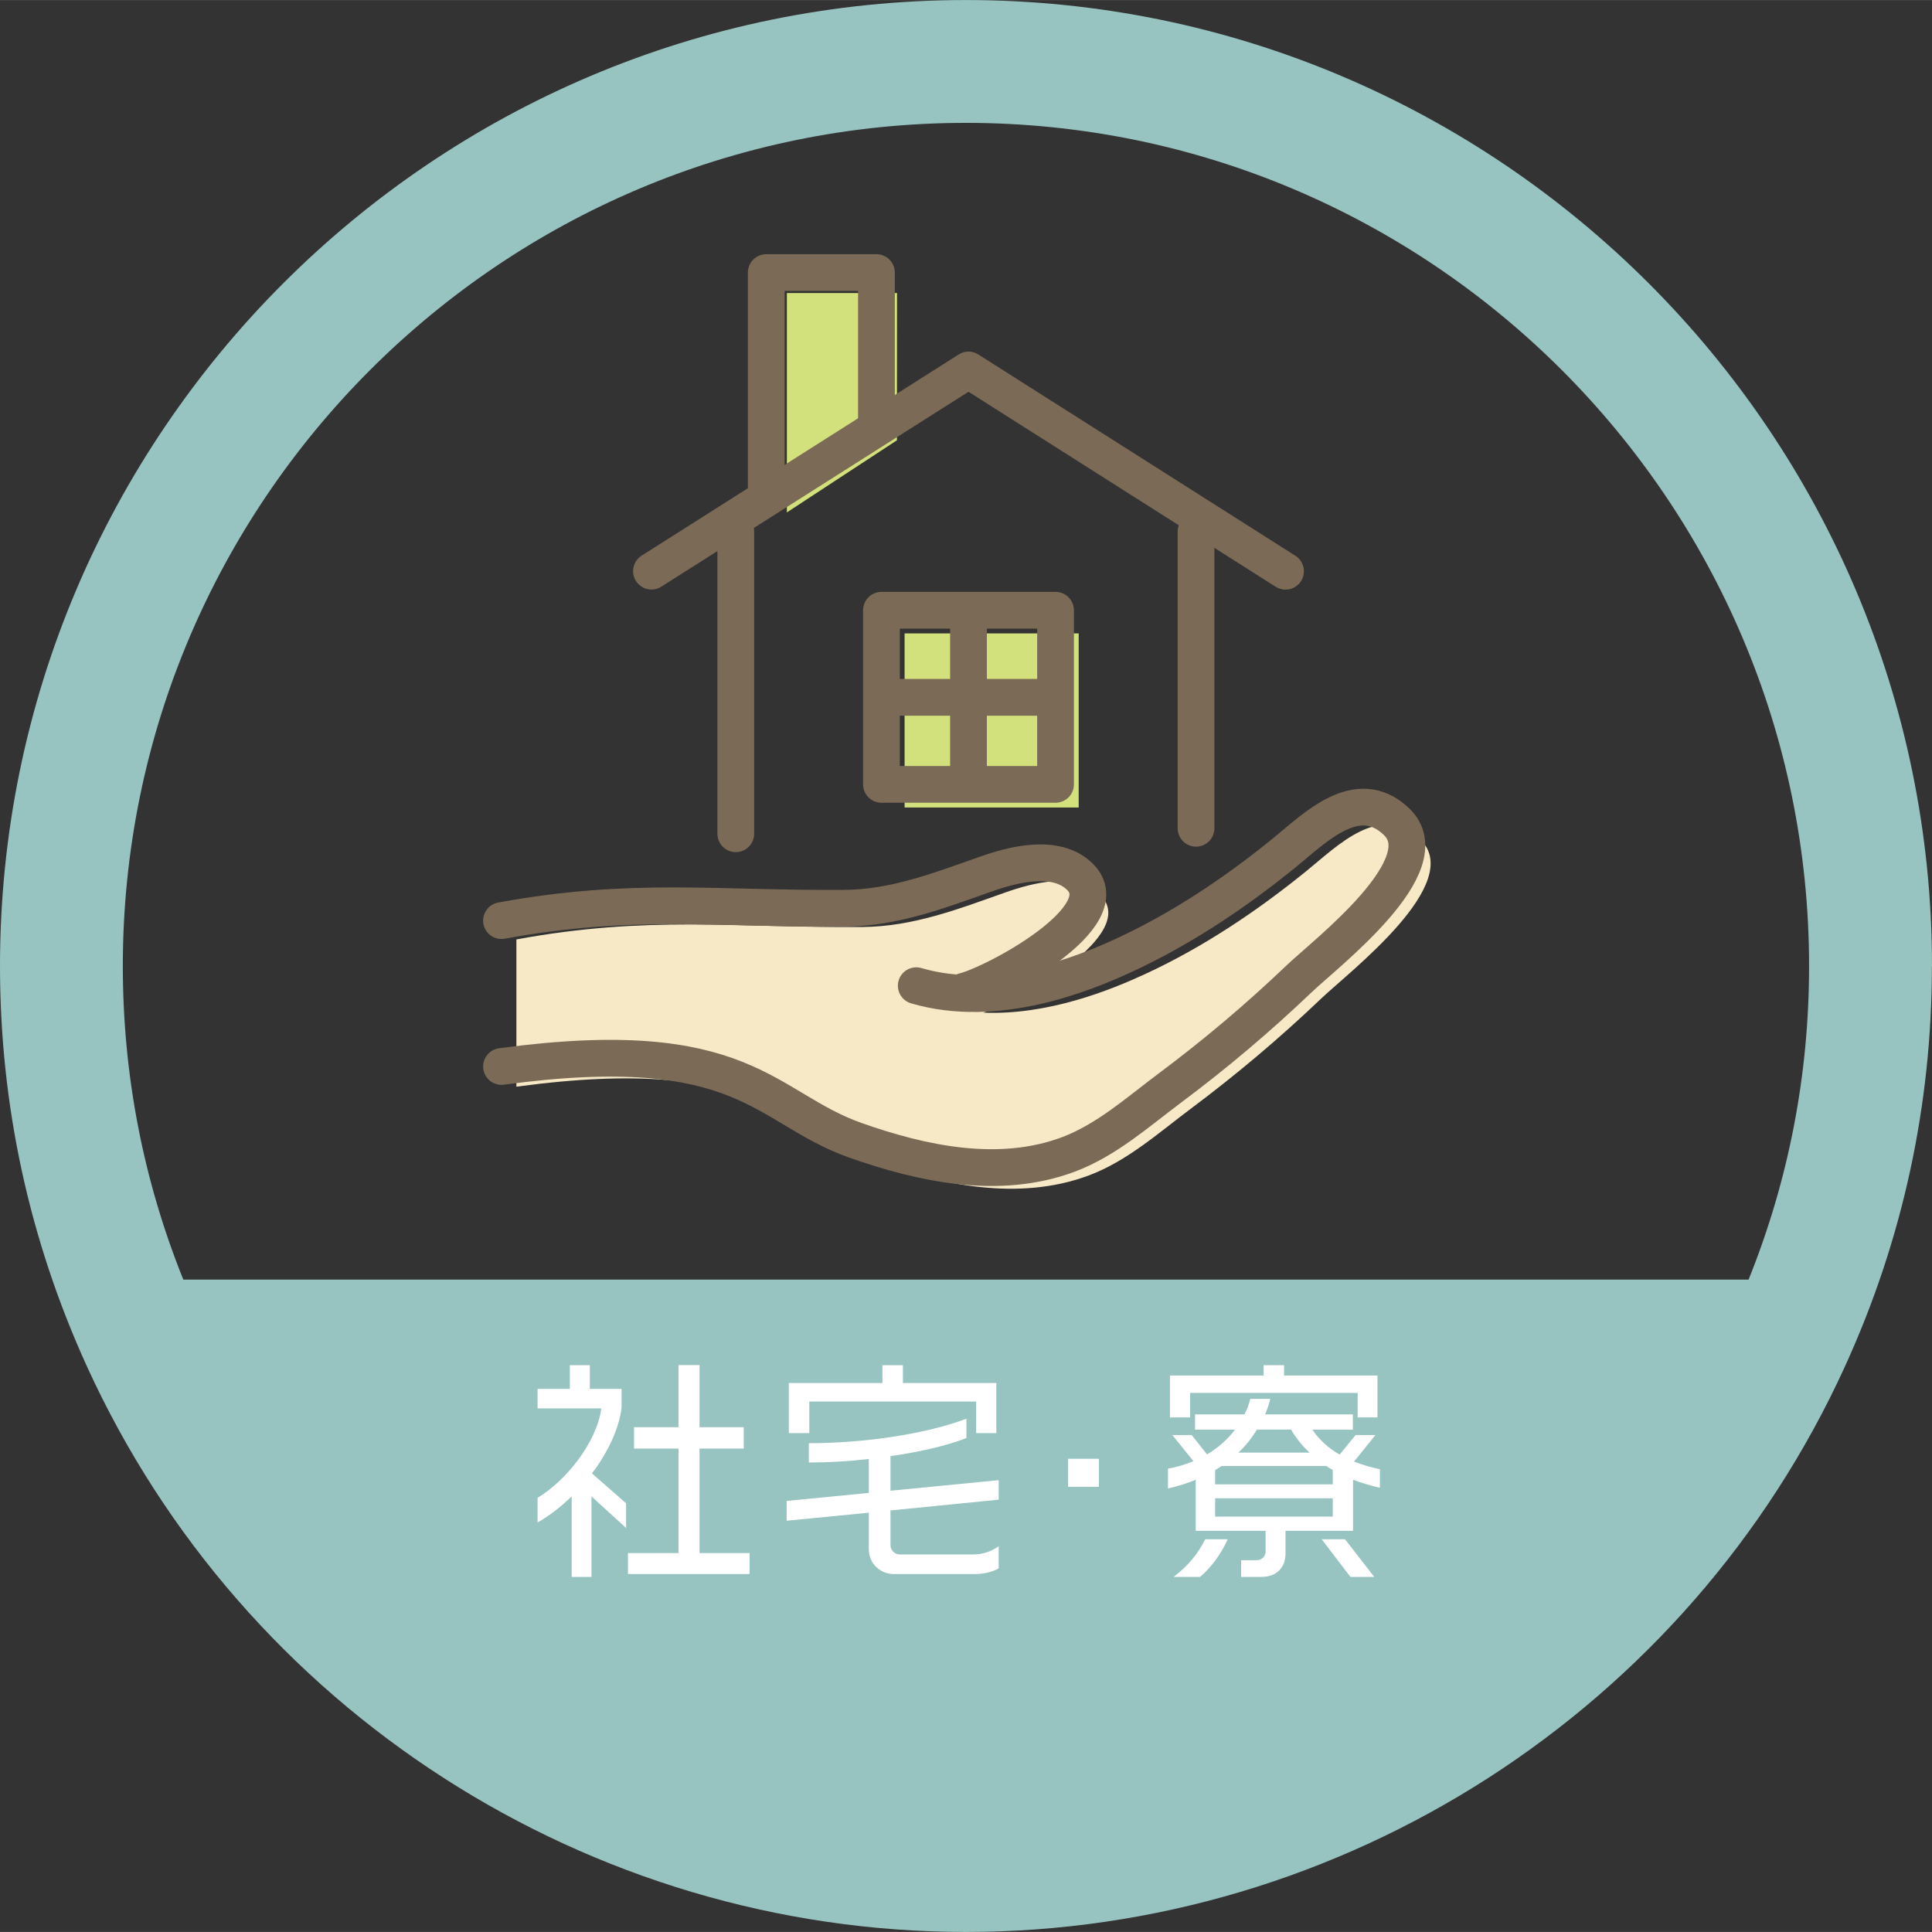 <?xml version="1.0" encoding="UTF-8"?><svg id="_レイヤー_2" xmlns="http://www.w3.org/2000/svg" width="69.53mm" height="69.53mm" viewBox="0 0 197.09 197.08"><rect x="0" y="0" width="197.09" height="197.08" fill="#333333" stroke="none"/><defs><style>.cls-1{fill:none;stroke:#7a6a56;stroke-linecap:round;stroke-linejoin:round;stroke-width:3.75px;}.cls-2{fill:#f7e8c6;}.cls-2,.cls-3,.cls-4,.cls-5{stroke-width:0px;}.cls-3{fill:#d2e17c;}.cls-4{fill:#97c4c0;}.cls-5{fill:#fff;}</style></defs><g id="text"><path class="cls-4" d="M197.09,98.54C197.09,44.21,152.88,0,98.54,0S0,44.21,0,98.54c0,14.21,2.99,27.95,8.87,40.85,0,0,0,0,0,0,15.99,35.04,51.19,57.69,89.67,57.69s73.68-22.64,89.67-57.69c0,0,0,0,0,0,5.89-12.9,8.87-26.65,8.87-40.85ZM98.54,12.53c47.43,0,86.01,38.59,86.01,86.01,0,11.06-2.07,21.81-6.17,31.99H18.7c-4.1-10.18-6.17-20.93-6.17-31.99C12.53,51.11,51.11,12.53,98.54,12.53Z"/><polygon class="cls-3" points="80.27 52.27 80.27 29.89 91.51 29.89 91.5 44.91 80.27 52.27"/><rect class="cls-3" x="92.28" y="64.61" width="17.76" height="17.76"/><path class="cls-2" d="M144.86,85.61c-4.02-3.85-8.41.66-11.55,3.21-5.04,4.1-10.61,7.83-16.51,10.55-3.44,1.59-9.85,4.21-16.5,3.93,3.44-1.03,16.16-8.02,11.9-12.05-2.48-2.35-6.86-1.2-9.68-.2-4.78,1.69-9.37,3.47-14.51,3.51-13.05.1-21.88-1.21-35.33,1.27v15.02c25.1-3.39,27.04,4.27,36.45,7.6,6.85,2.42,14.78,4.13,21.93,1.46,3.94-1.47,7.15-4.37,10.47-6.85,4.64-3.47,9.07-7.21,13.26-11.21,2.84-2.71,14.75-11.78,10.08-16.24Z"/><polyline class="cls-1" points="131.14 58.27 98.8 37.74 66.46 58.26"/><polyline class="cls-1" points="78.17 50.17 78.17 27.8 89.41 27.8 89.41 42.81"/><rect class="cls-1" x="89.92" y="62.25" width="17.76" height="17.76"/><line class="cls-1" x1="98.8" y1="62.92" x2="98.8" y2="79.34"/><line class="cls-1" x1="90.52" y1="71.13" x2="107.09" y2="71.13"/><path class="cls-1" d="M98.35,101.11c2.95-.7,16.09-7.63,11.76-11.73-2.46-2.33-6.8-1.19-9.59-.2-4.73,1.67-9.28,3.43-14.37,3.47-12.92.1-21.67-1.19-34.99,1.26"/><path class="cls-1" d="M51.16,108.79c24.86-3.36,26.78,4.23,36.1,7.53,6.79,2.4,14.64,4.09,21.71,1.45,3.9-1.46,7.08-4.32,10.37-6.78,4.6-3.43,8.99-7.14,13.14-11.1,2.81-2.69,14.6-11.67,9.98-16.08-3.99-3.81-8.33.65-11.44,3.18-4.99,4.06-10.5,7.75-16.35,10.45-4.24,1.96-13.04,5.51-21.2,3.11"/><line class="cls-1" x1="75.06" y1="54.21" x2="75.06" y2="85.05"/><line class="cls-1" x1="122.01" y1="84.49" x2="122.01" y2="54.22"/><path class="cls-5" d="M60.34,152.65v8.21h-2.02v-8.21c-1.1,1.06-2.28,1.97-3.48,2.66v-2.52c2.93-1.75,6.05-5.69,6.5-9.12h-6.5v-1.99h3.29v-2.42h2.04v2.42h3.24v1.9c-.26,2.21-1.42,4.61-3.02,6.72l3.48,3.05v2.52l-3.53-3.22ZM64.06,160.57v-2.14h5.16v-10.66h-4.54v-2.18h4.54v-6.34h2.14v6.34h4.51v2.18h-4.51v10.66h5.11v2.14h-12.41Z"/><path class="cls-5" d="M99.41,160.57h-8.21c-1.42,0-2.57-1.08-2.57-2.54v-3.72l-8.38.82v-2.02l8.38-.82v-3.46c-2.04.24-4.15.36-6.12.36v-1.97c5.81,0,12.1-.98,16.08-2.5v1.97c-1.94.77-4.73,1.42-7.75,1.85v3.53l11.04-1.08v1.99l-11.04,1.1v3.55c0,.5.43.94.94.94h7.46c1.01,0,1.87-.29,2.64-.84v2.26c-.74.41-1.58.58-2.47.58ZM99.58,146.19v-3.22h-17.02v3.22h-2.09v-5.11h9.55v-1.82h2.09v1.82h9.53v5.11h-2.06Z"/><path class="cls-5" d="M108.96,151.67v-2.86h3.14v2.86h-3.14Z"/><path class="cls-5" d="M138.03,150.95v5.21h-6.89v2.3c0,1.46-.91,2.4-2.47,2.4h-2.06v-1.7h1.56c.53,0,.94-.38.94-.89v-2.11h-7.13v-5.21c-.86.36-1.8.65-2.83.89v-2.02c.94-.17,1.8-.43,2.59-.77l-2.14-2.66h1.97l1.56,1.97c1.15-.67,2.11-1.54,2.86-2.52h-4.08v-1.56h5.04c.26-.5.46-1.03.6-1.58h2.04c-.14.55-.31,1.08-.53,1.58h8.95v1.56h-4.13c.72,1.06,1.66,1.9,2.78,2.54l1.63-1.99h2.02l-2.18,2.71c.82.31,1.68.58,2.64.77v1.9c-.98-.22-1.87-.5-2.74-.82ZM138.5,144.59v-2.5h-17.09v2.5h-2.06v-4.27h9.55v-1.06h2.09v1.06h9.53v4.27h-2.02ZM122.42,160.86h-2.69c1.54-1.2,2.47-2.35,3.22-3.84h2.3c-.74,1.61-1.75,2.93-2.83,3.84ZM135.96,149.96c-.22-.12-.43-.26-.65-.41h-10.7c-.22.14-.41.29-.65.41v1.46h12v-1.46ZM135.96,152.84h-12v1.87h12v-1.87ZM131.71,145.83h-3.48c-.53.86-1.15,1.66-1.9,2.35h7.27c-.74-.67-1.37-1.46-1.9-2.35ZM137.76,160.86l-2.93-3.84h2.38l2.98,3.84h-2.42Z"/></g></svg>